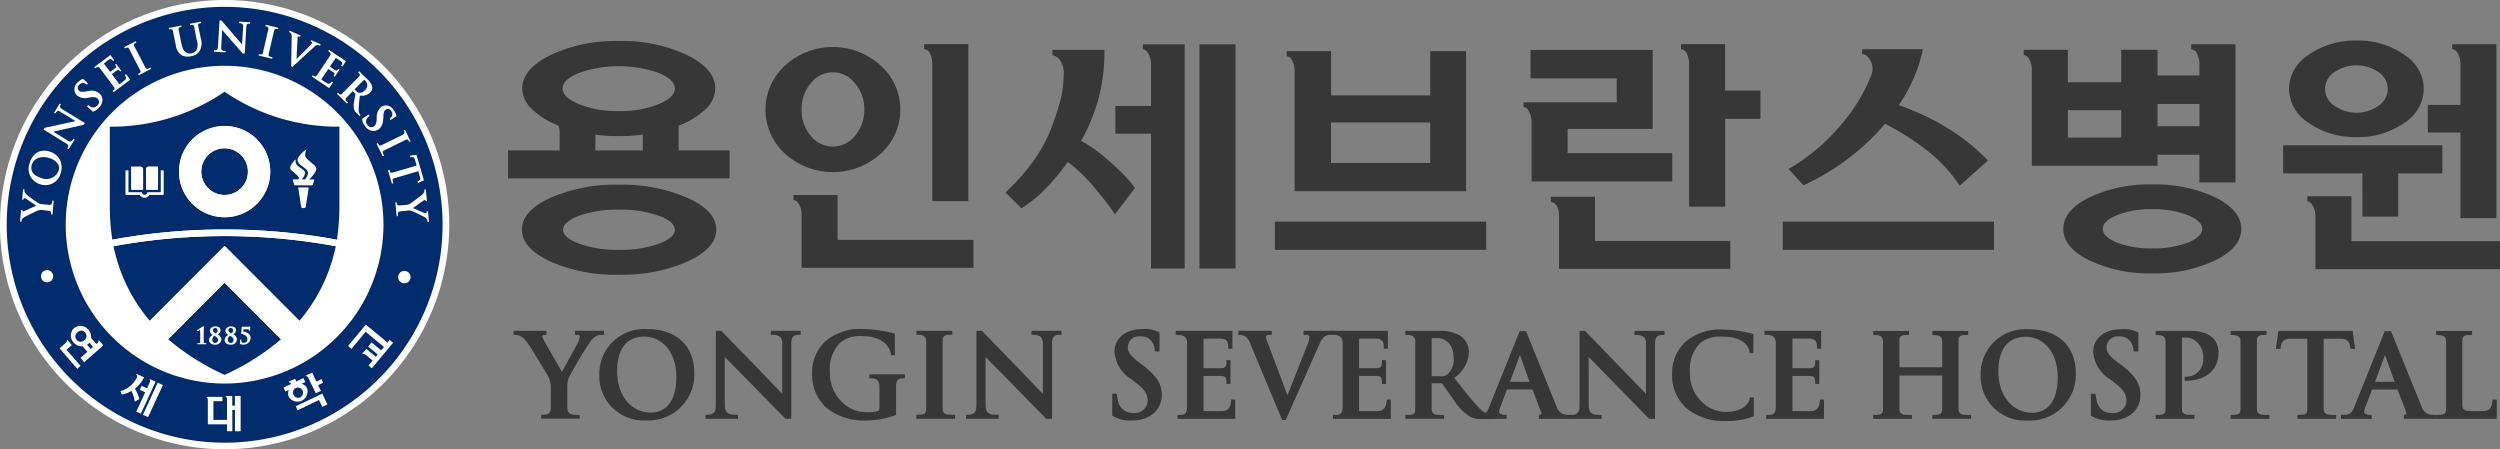 <svg xmlns="http://www.w3.org/2000/svg" xmlns:xlink="http://www.w3.org/1999/xlink" width="175.52" height="31.546" viewBox="0 0 175.52 31.546">
  <rect x="0" y="0" width="175.52" height="31.546" fill="#808080" stroke="none"/>
  <defs>
    <clipPath id="clip-path">
      <rect id="사각형_103" data-name="사각형 103" width="175.52" height="31.546" fill="none"/>
    </clipPath>
  </defs>
  <g id="hos5" transform="translate(0 0)">
    <g id="그룹_62" data-name="그룹 62" transform="translate(0 0)" clip-path="url(#clip-path)">
      <path id="패스_403" data-name="패스 403" d="M0,15.77A15.771,15.771,0,1,0,15.762,0,15.787,15.787,0,0,0,0,15.77" transform="translate(0 0)" fill="#fff"/>
      <path id="패스_404" data-name="패스 404" d="M.656,15.949a15.3,15.3,0,1,1,15.3,15.312A15.322,15.322,0,0,1,.656,15.949" transform="translate(-0.184 -0.18)" fill="#002b6d"/>
      <path id="패스_405" data-name="패스 405" d="M17.57,28.731A11.155,11.155,0,1,1,28.726,17.572,11.154,11.154,0,0,1,17.57,28.731" transform="translate(-1.803 -1.803)" fill="#fff"/>
      <path id="패스_406" data-name="패스 406" d="M4,26.8a.428.428,0,1,0,.428-.43A.421.421,0,0,0,4,26.8" transform="translate(-1.122 -7.404)" fill="#fff"/>
      <path id="패스_407" data-name="패스 407" d="M39.737,26.878a.435.435,0,1,1-.87,0,.435.435,0,1,1,.87,0" transform="translate(-10.912 -7.423)" fill="#fff"/>
      <path id="패스_408" data-name="패스 408" d="M4.271,14.77a1.07,1.07,0,0,0-.829.041,1.232,1.232,0,0,0-.571.753,1.133,1.133,0,0,0,.726,1.5,1.112,1.112,0,0,0,1.45-.778,1.222,1.222,0,0,0-.055-.935,1.2,1.2,0,0,0-.72-.579m.63,1.34a.922.922,0,0,1-1.254.5c-.725-.229-.7-.672-.631-.913a.764.764,0,0,1,.377-.446,1.1,1.1,0,0,1,.842-.023.988.988,0,0,1,.632.441.564.564,0,0,1,.034.439" transform="translate(-0.785 -4.129)" fill="#fff"/>
      <path id="패스_409" data-name="패스 409" d="M8.551,10l-.4-.379.081-.084s.132.094.178.119a.369.369,0,0,0,.464-.093.319.319,0,0,0,.03-.462c-.1-.1-.224-.152-.5-.11l-.167.026a.885.885,0,0,1-.806-.167.612.612,0,0,1,.063-.9c.234-.245.373-.263.373-.263l.347.328-.088.093a.328.328,0,0,0-.229-.119.341.341,0,0,0-.293.119.272.272,0,0,0-.023.411c.081.081.177.11.483.062l.1-.013a.919.919,0,0,1,.88.168.612.612,0,0,1,.178.562.83.83,0,0,1-.238.425A.791.791,0,0,1,8.551,10" transform="translate(-2.039 -2.158)" fill="#fff"/>
      <path id="패스_410" data-name="패스 410" d="M35.344,11.239l.455-.315.065.1s-.121.112-.152.151a.378.378,0,0,0-.009.47.321.321,0,0,0,.45.125c.118-.074.195-.183.213-.47l.006-.164a.913.913,0,0,1,.337-.759.609.609,0,0,1,.857.257.85.85,0,0,1,.19.415l-.4.263-.068-.1a.372.372,0,0,0,.164-.2.333.333,0,0,0-.055-.316.275.275,0,0,0-.4-.109c-.092.068-.14.154-.16.462l0,.1c-.029.454-.121.666-.348.827a.631.631,0,0,1-.591.058.862.862,0,0,1-.365-.318.826.826,0,0,1-.18-.483" transform="translate(-9.922 -2.888)" fill="#fff"/>
      <path id="패스_411" data-name="패스 411" d="M10.772,6.464c.119-.091.156-.051.244.068l.081-.058-.356-.48-.083.061c.089.122.114.167,0,.247l-.345.255-.442-.589s.263-.2.336-.257c.155-.112.229-.035.312.087l.081-.062-.27-.363-1.139.855.062.084c.077-.058.217-.183.339-.019s.956,1.28.956,1.28c.145.189.075.222-.06.322l.067.086,1.167-.871-.293-.4-.086.064c.129.174.1.29-.013.377l-.367.273-.527-.707,0-.006Z" transform="translate(-2.581 -1.509)" fill="#fff"/>
      <path id="패스_412" data-name="패스 412" d="M31.953,6.445c.12.081.1.124.007.25l.088.058.332-.5L32.3,6.2c-.084.125-.116.16-.235.083l-.357-.238.415-.616s.276.186.345.234c.163.112.111.2.029.324l.083.058.254-.379-1.187-.794-.061.083c.078.055.248.151.134.322l-.89,1.331c-.129.2-.186.135-.324.042l-.061.093,1.212.813.275-.409-.085-.064c-.126.183-.241.2-.36.116L31.1,6.943l.5-.733v0Z" transform="translate(-8.547 -1.367)" fill="#fff"/>
      <path id="패스_413" data-name="패스 413" d="M12.823,4.356c-.061-.126,0-.158.156-.242l-.048-.089-.806.411.05.094s.2-.145.288.016l.786,1.531c.063.132,0,.164-.155.245l.048.093.864-.447-.048-.09c-.129.07-.27.161-.342.006s-.793-1.527-.793-1.527" transform="translate(-3.404 -1.13)" fill="#fff"/>
      <path id="패스_414" data-name="패스 414" d="M18.721,3.28,18.539,2.4c-.024-.142.039-.154.214-.189l-.024-.1-.77.15.02.1s.24-.083.276.1c.007.035.181.935.181.935a.951.951,0,0,1-.016.714.558.558,0,0,1-.347.225.5.5,0,0,1-.362-.045c-.127-.065-.259-.193-.347-.633l-.2-.981c-.025-.142.04-.158.211-.193l-.022-.1-.883.177.016.1s.242-.083.278.093c.005.045.2,1,.2,1a1,1,0,0,0,.413.717.974.974,0,0,0,.68.065.9.9,0,0,0,.563-.325,1.114,1.114,0,0,0,.1-.926" transform="translate(-4.625 -0.592)" fill="#fff"/>
      <path id="패스_415" data-name="패스 415" d="M26.336,2.827c.03-.142.1-.129.273-.094l.023-.1-.883-.209-.029.1s.25.02.211.2c-.017.087-.389,1.676-.389,1.676-.03.138-.1.125-.275.083l-.019.1.95.222.025-.1c-.147-.032-.314-.048-.276-.215s.389-1.676.389-1.676" transform="translate(-7.088 -0.682)" fill="#fff"/>
      <path id="패스_416" data-name="패스 416" d="M38.809,13.37c.134-.061.167-.006.241.151l.094-.041-.394-.813-.091.042s.141.212-.028.292c-.083.038-1.545.756-1.545.756-.129.064-.16,0-.24-.158l-.094.048.431.872.1-.039c-.068-.136-.158-.274-.008-.355s1.538-.756,1.538-.756" transform="translate(-10.318 -3.557)" fill="#fff"/>
      <path id="패스_417" data-name="패스 417" d="M39.87,15.107l-.45.061.03.113c.151-.023.255-.029.31.16.014.032.034.1.126.421-.251.07-1.7.5-1.7.5-.141.042-.165-.029-.213-.193l-.1.029.276.939.1-.028c-.041-.149-.113-.3.05-.348s1.479-.44,1.7-.5c.095.312.115.385.127.418.055.186-.043.245-.181.308l.036.106.416-.19Z" transform="translate(-10.633 -4.242)" fill="#fff"/>
      <path id="패스_418" data-name="패스 418" d="M35.365,8.028a.94.94,0,0,0-.3-.475l-.611-.6-.07.081s.2.141.074.279c-.065.065-1.214,1.22-1.214,1.22-.1.1-.154.054-.281-.071l-.07.076.7.685.071-.073c-.1-.1-.238-.2-.119-.328L34,8.353l.19.183-.086.5a1.374,1.374,0,0,0-.012.591.591.591,0,0,0,.183.268l.209.2.064-.063L34.5,9.968a.572.572,0,0,1-.084-.351c0-.219.033-.479.066-.82l.018-.142a.823.823,0,0,0,.719-.2.492.492,0,0,0,.144-.428m-.52.264a.463.463,0,0,1-.4.177c-.055-.006-.088-.017-.166-.1l-.15-.142.677-.682.1.094a.44.44,0,0,1-.058.653" transform="translate(-9.235 -1.951)" fill="#fff"/>
      <path id="패스_419" data-name="패스 419" d="M3.532,19.518a.633.633,0,0,1-.272-.061,9.729,9.729,0,0,1-.858-.624.552.552,0,0,1-.117-.158.284.284,0,0,1-.022-.115c0-.029.009-.083.009-.083l-.1-.007-.07.73.1.006s.007-.058.007-.074.022-.038.051-.038a.33.33,0,0,1,.135.055c.041.025.706.472.706.472s-.783.361-.857.389a.264.264,0,0,1-.091.022s-.019-.012-.022-.022v-.018c0-.014,0-.065,0-.065l-.1-.005-.073.816.1.009a.366.366,0,0,1,.051-.177.614.614,0,0,1,.222-.174c.152-.086.817-.411.858-.421a.578.578,0,0,1,.293-.045s.3.029.485.052.181.119.168.257l.1.006.086-.965-.093-.013c-.016.164-.016.319-.229.3l-.47-.045" transform="translate(-0.552 -5.185)" fill="#fff"/>
      <path id="패스_420" data-name="패스 420" d="M39.418,19.978a.63.63,0,0,1,.28.009,9.7,9.7,0,0,1,.955.453.379.379,0,0,1,.145.135.224.224,0,0,1,.045.113c0,.025.007.076.007.076l.1-.009-.068-.73-.109.014a.565.565,0,0,1,.012.077.043.043,0,0,1-.043.039.391.391,0,0,1-.14-.023c-.045-.014-.778-.334-.778-.334s.695-.5.762-.537a.26.26,0,0,1,.085-.042s.02.006.024.02l.009.009a.413.413,0,0,1,.005.068l.1-.012-.081-.82-.1.012a.532.532,0,0,1-.019.19.694.694,0,0,1-.18.206c-.143.115-.729.56-.772.578a.57.57,0,0,1-.28.1s-.293.029-.481.041-.2-.073-.212-.222l-.095.017.095.968.094-.012c-.018-.168-.051-.312.168-.335s.473-.045.473-.045" transform="translate(-10.834 -5.189)" fill="#fff"/>
      <path id="패스_421" data-name="패스 421" d="M7.151,11.474,7.07,11.6l-2.132.48,1.042.649c.222.128.3-.042.373-.163l.09.058-.434.694-.087-.052c.067-.116.147-.218-.06-.344l-1.605-.99.075-.119c.36-.081,2.105-.463,2.164-.476l-1.085-.665c-.188-.122-.276.038-.333.135l-.091-.054.4-.647.087.055c-.065.1-.136.2.054.322s1.621.993,1.621.993" transform="translate(-1.195 -2.837)" fill="#fff"/>
      <path id="패스_422" data-name="패스 422" d="M23.045,4.321,22.9,4.315,21.462,2.662l-.07,1.223c-.019.257.166.247.315.251l-.006.1-.821-.045.006-.106c.129.013.26.029.277-.216s.114-1.881.114-1.881L21.413,2c.242.286,1.4,1.637,1.441,1.685,0,0,.067-1.041.078-1.267s-.163-.229-.278-.235l.006-.106.758.047-.012.1c-.119-.006-.232-.025-.247.2s-.114,1.9-.114,1.9" transform="translate(-5.862 -0.559)" fill="#fff"/>
      <path id="패스_423" data-name="패스 423" d="M30.4,4.056l.026-.106-.658-.29-.046.1.079.028a.059.059,0,0,1,.039.061.548.548,0,0,1-.081.126l-.618.617s-.353.35-.4.4c.005-.058.042-.856.06-1.2l.019-.306a.128.128,0,0,1,.019-.077.069.069,0,0,1,.072-.006l.075.032.042-.1L28.255,3l-.038.094a.377.377,0,0,1,.142.1.442.442,0,0,1,.04.238L28.364,5.5l.088.042L29.626,4.46l.42-.382a.289.289,0,0,1,.278-.055Z" transform="translate(-7.922 -0.844)" fill="#fff"/>
      <path id="패스_424" data-name="패스 424" d="M22.15,38.65v.682h-.183V38.65H21.51V38.7c.041,0,.086.078.086.164v1.463h-.952V39.02h.632v-.308H20.16v.055c.048,0,.091.077.091.16v1.714H21.6v.482c.026.007.344.007.371.007V39.638h.183V41.13h.4V38.65Z" transform="translate(-5.66 -10.851)" fill="#fff"/>
      <path id="패스_425" data-name="패스 425" d="M36.752,32.956c-.317-.267-1.509-1.26-1.529-1.267,0,0-1.228,1.475-1.245,1.5.022.017.216.183.239.2.014-.019.99-1.2.99-1.2s1,.831,1.292,1.071c-.112.127-.2.234-.2.234s-.649-.537-.671-.556c-.019.022-.228.273-.244.286.02.022.675.563.675.563l-.132.156s-.657-.537-.67-.559c-.017.025-.272.326-.287.341a.288.288,0,0,1,.04.035c.033-.038.122-.019.19.038l.5.411s-.273.328-.286.346c.013.015.217.185.236.195.018-.018,1.468-1.765,1.486-1.787-.018-.014-.217-.183-.24-.2,0,.009-.068.09-.152.193" transform="translate(-9.539 -8.897)" fill="#fff"/>
      <path id="패스_426" data-name="패스 426" d="M14.989,37.35c-.014.029-1.026,2.233-1.039,2.258.025.008.345.154.363.163.011-.025,1.026-2.228,1.039-2.253h-.006s-.332-.16-.357-.167" transform="translate(-3.916 -10.486)" fill="#fff"/>
      <path id="패스_427" data-name="패스 427" d="M14.254,37a.123.123,0,0,1-.018.047c.04.024.047.111.014.184l-.191.421s-.355-.164-.38-.177c-.006.027-.114.26-.127.283.017.01.378.174.378.174s-.614,1.331-.624,1.361c.024,0,.3.134.314.145.019-.024,1.027-2.23,1.039-2.255,0,0-.378-.174-.406-.184" transform="translate(-3.736 -10.388)" fill="#fff"/>
      <path id="패스_428" data-name="패스 428" d="M12.791,37.551l-.011-.022.007-.01a1.981,1.981,0,0,0,.626-.782c-.022-.009-.5-.232-.524-.241,0,.016-.016.038-.017.048s.1.081.015.267a1.9,1.9,0,0,1-1.124.9c.011.02.086.216.091.237a1.939,1.939,0,0,0,.667-.25l.009-.007.007.01a2.566,2.566,0,0,1,.222.746c.034-.015.316-.17.327-.181a2.952,2.952,0,0,0-.294-.713" transform="translate(-3.302 -10.247)" fill="#fff"/>
      <path id="패스_429" data-name="패스 429" d="M29,39.593l1.5-.724s.224.463.237.483c.02-.01.334-.161.355-.17-.012-.02-.353-.737-.361-.762-.033.012-1.836.885-1.862.889l.135.285" transform="translate(-8.105 -10.786)" fill="#fff"/>
      <path id="패스_430" data-name="패스 430" d="M30.294,36.369c-.024.014-.418.2-.446.213a.189.189,0,0,1,.028.049c.045-.022.117.032.15.112,0,0,.514,1.062.525,1.08l.36-.17c-.014-.019-.2-.4-.2-.4l.352-.172c-.006-.022-.1-.234-.118-.254-.025.014-.348.174-.348.174s-.294-.608-.3-.628" transform="translate(-8.38 -10.211)" fill="#fff"/>
      <path id="패스_431" data-name="패스 431" d="M28.051,38.229a.713.713,0,0,0,1.275-.615.579.579,0,0,0-.388-.307l.266-.127c-.012-.025-.122-.257-.129-.283-.024.016-.5.244-.5.244s-.08-.17-.091-.191c0,0-.418.2-.442.21.006.017.016.035.024.052.038-.019.1.022.137.087l.009.015-.537.258c.014.022.122.257.134.275,0,0,.1-.047.241-.115a.607.607,0,0,0,0,.5m.8.023a.355.355,0,0,1-.471-.181.348.348,0,0,1,.157-.473.363.363,0,0,1,.473.17.368.368,0,0,1-.159.483" transform="translate(-7.77 -10.359)" fill="#fff"/>
      <path id="패스_432" data-name="패스 432" d="M6.676,33.542h0s-.3-.345-.32-.364a.086.086,0,0,0-.04.036c.025.035,0,.118-.068.17,0,0-.419.37-.44.386.017.023,1.231,1.418,1.249,1.437.018-.019.213-.186.233-.206L6.3,33.871s.355-.31.373-.329" transform="translate(-1.631 -9.315)" fill="#fff"/>
      <path id="패스_433" data-name="패스 433" d="M7.743,33.248c.112.132.331.382.331.382s-.463.409-.482.429c.016.019.247.282.257.3.026-.017,1.331-1.164,1.351-1.181-.017-.019-.3-.344-.318-.367a.377.377,0,0,0-.039.039c.026.033,0,.117-.068.173l-.065.061s-.308-.341-.37-.42a.766.766,0,0,0-.191-.583.722.722,0,0,0-1.011-.113.715.715,0,0,0-.025,1.013.77.77,0,0,0,.63.267m.729.038-.167.145s-.13-.16-.247-.289a.461.461,0,0,1,.061-.052.988.988,0,0,0,.094-.1c.112.122.26.293.26.293M7.386,32.252a.37.37,0,1,1,.488.555.371.371,0,1,1-.488-.555" transform="translate(-1.941 -8.931)" fill="#fff"/>
      <path id="패스_434" data-name="패스 434" d="M21.282,14.476a1.638,1.638,0,1,0,1.639,1.641,1.643,1.643,0,0,0-1.639-1.641" transform="translate(-5.515 -4.064)" fill="#002b6d"/>
      <path id="패스_435" data-name="패스 435" d="M16.415,31.565a16.647,16.647,0,0,0,3.961,2.5,16.571,16.571,0,0,0,3.962-2.5l-3.962-3.971Z" transform="translate(-4.609 -7.747)" fill="#002b6d"/>
      <path id="패스_436" data-name="패스 436" d="M26.837,16.885V11.408a14.1,14.1,0,0,1-8.06-2.453,14.083,14.083,0,0,1-8.056,2.453v5.476a15.219,15.219,0,0,0,.176,2.46,43.738,43.738,0,0,1,15.767,0,15.4,15.4,0,0,0,.172-2.46m-8.06.881a3.2,3.2,0,1,1,3.207-3.2,3.2,3.2,0,0,1-3.207,3.2" transform="translate(-3.01 -2.514)" fill="#002b6d"/>
      <path id="패스_437" data-name="패스 437" d="M11.08,23.758c.032.173.075.341.118.508a11.613,11.613,0,0,0,2.431,4.727l5.249-5.263,5.256,5.263a11.7,11.7,0,0,0,2.434-4.727c.046-.167.083-.334.118-.508a43.151,43.151,0,0,0-15.606,0" transform="translate(-3.111 -6.471)" fill="#002b6d"/>
      <path id="패스_438" data-name="패스 438" d="M14.294,17.9h.757a.048.048,0,0,0,.046-.045V16.3a.049.049,0,0,0-.046-.049h-.612a.189.189,0,0,0-.19.187v1.409a.043.043,0,0,0,.045.045" transform="translate(-4 -4.564)" fill="#fff"/>
      <path id="패스_439" data-name="패스 439" d="M12.849,17.9H13.6a.042.042,0,0,0,.043-.045V16.443a.186.186,0,0,0-.188-.187h-.606a.049.049,0,0,0-.052.049v1.547a.048.048,0,0,0,.052.045" transform="translate(-3.593 -4.564)" fill="#fff"/>
      <path id="패스_440" data-name="패스 440" d="M14.883,16.628h-.158v1.536h-.952v.022a.188.188,0,0,1-.182.165.181.181,0,0,1-.183-.165v-.022h-.952V16.628h-.161a.052.052,0,0,0-.047.047v1.633a.055.055,0,0,0,.047.045h.949a.408.408,0,0,0,.347.2.394.394,0,0,0,.337-.2h.955a.049.049,0,0,0,.047-.045V16.675a.047.047,0,0,0-.047-.047" transform="translate(-3.438 -4.669)" fill="#fff"/>
      <path id="패스_441" data-name="패스 441" d="M29.792,18.3h-.626c-.03,0-.058.019-.05.055l.2,1.3a.11.11,0,0,0,.106.091h.108a.112.112,0,0,0,.109-.091l.206-1.3a.05.05,0,0,0-.055-.055" transform="translate(-8.174 -5.139)" fill="#fff"/>
      <path id="패스_442" data-name="패스 442" d="M29.661,16.688c.158-.135.532-.554.5-.775-.042-.254-.742-.611-.78-.882a.773.773,0,0,1,.09-.424c.012-.026-.017-.032-.045-.006-.011.009-.575.43-.583.72a.5.5,0,0,0,.219.363,4.524,4.524,0,0,1,.38.29.511.511,0,0,1,.124.189c.058.158-.1.409-.2.525h-.225a1.056,1.056,0,0,0,.225-.4c.094-.351-.778-.437-.647-.965,0-.019-.021-.026-.04-.012,0,0-.35.334-.35.568,0,.2.4.373.588.644a.181.181,0,0,1,0,.168h-.362s-.081-.013-.044.07l.1.3a.075.075,0,0,0,.076.044h1.147a.087.087,0,0,0,.079-.044l.1-.307c.023-.07-.056-.066-.056-.066Z" transform="translate(-7.953 -4.095)" fill="#fff"/>
      <path id="패스_443" data-name="패스 443" d="M19.6,31.876c-.06.046-.362.237-.367.245a.044.044,0,0,0-.027.036c0,.029.018.04.032.04l.029-.005.049-.02.111-.051.02.033v.462l0,.351c-.006.045-.01.058-.047.064l-.12.009a.038.038,0,0,0-.037.04c0,.015.011.035.051.035l.19,0h.146l.2,0c.04,0,.046-.02.046-.035a.037.037,0,0,0-.035-.04l-.1-.009c-.029-.006-.04-.019-.04-.064l-.009-.351v-.292l.009-.393V31.91c0-.052-.033-.058-.033-.058Z" transform="translate(-5.391 -8.943)" fill="#fff"/>
      <path id="패스_444" data-name="패스 444" d="M20.627,32.8a.321.321,0,0,1,.16-.281c.13.075.245.142.245.289a.2.2,0,0,1-.2.212.207.207,0,0,1-.2-.221m-.168-.64a.34.34,0,0,0,.211.3.4.4,0,0,0-.273.353c0,.2.168.329.42.329a.4.4,0,0,0,.446-.369.43.43,0,0,0-.269-.355.327.327,0,0,0,.213-.29c0-.163-.138-.269-.347-.269-.3,0-.4.186-.4.3m.211-.029a.155.155,0,0,1,.168-.16.152.152,0,0,1,.154.168.22.22,0,0,1-.132.215c-.137-.085-.19-.139-.19-.222" transform="translate(-5.726 -8.942)" fill="#fff"/>
      <path id="패스_445" data-name="패스 445" d="M22.145,32.8a.321.321,0,0,1,.164-.281c.131.075.242.142.242.289a.2.2,0,0,1-.2.212.21.21,0,0,1-.2-.221m-.163-.64a.341.341,0,0,0,.206.3.4.4,0,0,0-.267.353c0,.2.165.329.421.329a.4.4,0,0,0,.441-.369.428.428,0,0,0-.263-.355.324.324,0,0,0,.2-.29c0-.163-.134-.269-.342-.269-.294,0-.4.186-.4.3m.209-.029a.155.155,0,0,1,.172-.16.153.153,0,0,1,.152.168.226.226,0,0,1-.132.215c-.14-.085-.192-.139-.192-.222" transform="translate(-6.155 -8.942)" fill="#fff"/>
      <path id="패스_446" data-name="패스 446" d="M24.087,31.876l-.1.01H23.6c-.041,0-.052.025-.052.042l-.039.414a.052.052,0,0,0,.05.058c.109.012.384.1.384.354a.236.236,0,0,1-.239.264c-.133,0-.195-.065-.195-.187,0-.048-.021-.048-.021-.048a.053.053,0,0,0-.055.041l-.007.187v.019a.083.083,0,0,0,.042.085h.005a.4.4,0,0,0,.158.025.483.483,0,0,0,.542-.467c0-.27-.267-.409-.519-.457a1.279,1.279,0,0,1,.014-.151h.267c.117,0,.117.032.117.061a.035.035,0,0,0,.029.038c.025,0,.04-.005.043-.032l.024-.2c0-.019,0-.058-.037-.058Z" transform="translate(-6.576 -8.948)" fill="#fff"/>
      <path id="패스_447" data-name="패스 447" d="M14.624,29.259a12.066,12.066,0,0,0,1.288,1.3l3.961-3.972,3.962,3.972a13.638,13.638,0,0,0,1.293-1.3L19.873,24Z" transform="translate(-4.106 -6.737)" fill="#fff"/>
      <path id="패스_448" data-name="패스 448" d="M18.846,22.4a43.329,43.329,0,0,0-7.879.717c.021.147.05.3.081.457a43.147,43.147,0,0,1,15.6,0c.029-.152.061-.309.081-.457a43.5,43.5,0,0,0-7.888-.717" transform="translate(-3.079 -6.29)" fill="#fff"/>
      <path id="패스_449" data-name="패스 449" d="M23.878,15.505a3.206,3.206,0,1,0-3.207,3.2,3.209,3.209,0,0,0,3.207-3.2m-3.207,1.636a1.638,1.638,0,1,1,1.639-1.636,1.638,1.638,0,0,1-1.639,1.636" transform="translate(-4.904 -3.453)" fill="#fff"/>
      <path id="패스_450" data-name="패스 450" d="M111.888,33.7h-.343a1.076,1.076,0,0,0-.188-.688.941.941,0,0,0-.816-.369.771.771,0,0,0-.877.762c0,.306.127.558.819,1.087l.225.16c.987.778,1.338,1.322,1.338,2.1a1.683,1.683,0,0,1-.786,1.448,2.392,2.392,0,0,1-1.31.344,2.275,2.275,0,0,1-1.383-.348v-1.53h.32a5.651,5.651,0,0,0,.105.591,1.055,1.055,0,0,0,1.073.76.906.906,0,0,0,.993-.839c0-.38-.126-.744-.759-1.226l-.36-.286a2.462,2.462,0,0,1-1.215-1.95c0-.935.784-1.585,1.925-1.585a2.137,2.137,0,0,1,1.239.234Z" transform="translate(-30.48 -9.023)" fill="#373737"/>
      <path id="패스_451" data-name="패스 451" d="M117.888,32.84c.551,0,.569.3.569.716h.288V32.293h-3.98v.286h.181c.27,0,.618.081.618.547v4.438c0,.592-.168.632-.547.632h-.127v.277h4.058V37.116h-.295c0,.6-.238.814-.655.814h-1.281V35.46h1.194c.408,0,.418.139.418.56h.283V34.351h-.283c0,.424-.01.566-.418.566h-1.194V32.84Z" transform="translate(-32.221 -9.067)" fill="#373737"/>
      <path id="패스_452" data-name="패스 452" d="M133.07,32.84c.551,0,.569.3.569.716h.284V32.293h-3.978v.286h.179c.267,0,.623.081.623.547v4.438c0,.592-.17.632-.547.632h-.134v.277h4.063V37.116h-.294c0,.6-.237.814-.656.814H131.9V35.46h1.182c.416,0,.421.139.421.56h.288V34.351h-.288c0,.424-.005.566-.421.566H131.9V32.84Z" transform="translate(-36.482 -9.067)" fill="#373737"/>
      <path id="패스_453" data-name="패스 453" d="M175.36,32.84c.552,0,.57.3.57.716h.283V32.293h-3.976v.286h.183c.268,0,.613.081.613.547v4.438c0,.592-.17.632-.538.632h-.137v.277h4.057V37.116h-.291c0,.6-.241.814-.655.814H174.2V35.46h1.181c.409,0,.419.139.419.56h.286V34.351H175.8c0,.424-.009.566-.419.566H174.2V32.84Z" transform="translate(-48.356 -9.067)" fill="#373737"/>
      <path id="패스_454" data-name="패스 454" d="M155.448,38.2v.277h-2.289V38.2c.363,0,.739.027.739-.658V32.293h.378c.718.74,4.169,4.3,4.286,4.428V33.184c0-.628-.5-.6-.809-.6v-.286h2.109v.286c-.336,0-.667-.023-.667.6v5.289h-.411l-4.249-4.346.005,3.411c0,.588.342.658.68.658Z" transform="translate(-42.999 -9.067)" fill="#373737"/>
      <path id="패스_455" data-name="패스 455" d="M143.174,38.181a1.547,1.547,0,0,1-.859-.525c-.413-.427-.877-1.018-1.464-1.759,0,0-.186-.239-.246-.3a2.3,2.3,0,0,0,1.036-1.8,1.409,1.409,0,0,0-.563-1.135,2.738,2.738,0,0,0-1.514-.367h-2.38v.286h.134c.2,0,.56.055.56.424v4.788c0,.354-.164.4-.548.4h-.146v.277H139.9V38.2h-.266c-.322,0-.608-.05-.608-.413V35.975h.721l.811,1.141a3.857,3.857,0,0,0,1.128,1.187,1.594,1.594,0,0,0,.889.17h.815V38.2a1.286,1.286,0,0,1-.218-.014m-3.044-2.827a.774.774,0,0,1-.537.122h-.565V32.8h.391c.421,0,1.153.283,1.153,1.387a1.35,1.35,0,0,1-.442,1.163" transform="translate(-38.514 -9.067)" fill="#373737"/>
      <path id="패스_456" data-name="패스 456" d="M127.522,32.579v-.286h-2.062v.286h.239a.155.155,0,0,1,.158.11,1.152,1.152,0,0,1-.065.424s-1.394,3.531-1.461,3.718c-.057-.161-1.472-3.919-1.472-3.919-.012-.045-.068-.152-.037-.227a.186.186,0,0,1,.165-.106h.238v-.286h-2.339v.286a1.051,1.051,0,0,1,.486.1,1.167,1.167,0,0,1,.368.569l2.214,5.3h.255l2.448-5.5s.215-.479.644-.47Z" transform="translate(-33.939 -9.067)" fill="#373737"/>
      <path id="패스_457" data-name="패스 457" d="M144.07,38.206v.277h2.161v-.277c-.529,0-.607-.123-.471-.481l.489-1.305h1.792l.509,1.347c.1.241.225.439-.059.439v.277h2.273v-.277c-.369,0-.752.017-.99-.481,0,0-1.909-4.71-2.186-5.4h-.448l-2.194,5.458a.634.634,0,0,1-.657.419Zm3.766-2.324h-1.378l.7-1.882Z" transform="translate(-40.448 -9.077)" fill="#373737"/>
      <path id="패스_458" data-name="패스 458" d="M166.818,32.168a3.774,3.774,0,0,0-2.625.83,2.96,2.96,0,0,0-.971,2.276,3.088,3.088,0,0,0,1.039,2.445,4.139,4.139,0,0,0,2.756.871,5.132,5.132,0,0,0,1.938-.337V36.926h-.26s-.09,1.021-1.682,1.021a2.366,2.366,0,0,1-1.685-.682,2.707,2.707,0,0,1-.856-2.071,2.608,2.608,0,0,1,.731-2.084,2.216,2.216,0,0,1,1.5-.446c2.009,0,1.959,1.154,1.959,1.154h.263V32.487a8.081,8.081,0,0,0-2.109-.319" transform="translate(-45.825 -9.031)" fill="#373737"/>
      <path id="패스_459" data-name="패스 459" d="M52.305,32.578h.132v-.289h-2.3v.289a1.182,1.182,0,0,1,.514.093,1.9,1.9,0,0,1,.524.563c.286.418,1.351,2.164,1.4,2.286a1.617,1.617,0,0,1,.173.8v1.341c0,.519-.278.524-.676.524v.276h2.709V38.19h-.2c-.37,0-.675-.035-.675-.541V36.325a1.807,1.807,0,0,1,.116-.765,26.181,26.181,0,0,1,1.515-2.527,1.09,1.09,0,0,1,.4-.362.655.655,0,0,1,.326-.093h.22v-.289H54.45v.289h.213a.114.114,0,0,1,.118.129,1.164,1.164,0,0,1-.115.393c-.055.122-1.138,2.073-1.138,2.073s-1.2-2.073-1.292-2.27c-.019-.047-.094-.164-.082-.232a.09.09,0,0,1,.051-.083.408.408,0,0,1,.1-.01" transform="translate(-14.077 -9.065)" fill="#373737"/>
      <path id="패스_460" data-name="패스 460" d="M61.865,32.125A3.147,3.147,0,0,0,58.5,35.336a3.111,3.111,0,0,0,3.288,3.2,3.22,3.22,0,0,0,3.38-3.348c0-1.885-1.262-3.064-3.3-3.064m.267,5.861c-1.406,0-2.384-1.19-2.384-2.907,0-2.109,1.187-2.425,1.891-2.425,1.336,0,2.267,1.164,2.267,2.824,0,2.266-1.244,2.508-1.774,2.508" transform="translate(-16.424 -9.019)" fill="#373737"/>
      <path id="패스_461" data-name="패스 461" d="M71.149,38.183v.283H68.865v-.283c.357,0,.725.025.725-.657V32.288h.38c.728.739,4.175,4.3,4.287,4.428V33.172c0-.629-.5-.6-.806-.6v-.28h2.1v.28c-.337,0-.665-.025-.665.6v5.294H74.48l-4.259-4.341v3.4c0,.59.353.657.7.657Z" transform="translate(-19.334 -9.065)" fill="#373737"/>
      <path id="패스_462" data-name="패스 462" d="M96.591,38.183v.283H94.3v-.283c.359,0,.729.025.729-.657V32.288h.38c.726.739,4.173,4.3,4.286,4.428V33.172c0-.629-.492-.6-.8-.6v-.28H101v.28c-.336,0-.662-.025-.662.6v5.294h-.412l-4.254-4.341,0,3.4c0,.59.34.657.687.657Z" transform="translate(-26.476 -9.065)" fill="#373737"/>
      <path id="패스_463" data-name="패스 463" d="M84,37.7c0,.068-.037.176-.233.209a3.6,3.6,0,0,1-.708.048,2.4,2.4,0,0,1-1.685-.716,2.774,2.774,0,0,1-.852-2.107,2.572,2.572,0,0,1,.736-2.071,2.128,2.128,0,0,1,1.492-.447c2.01,0,2.071,1.34,2.071,1.34h.261V32.437a9.4,9.4,0,0,0-2.217-.319,3.781,3.781,0,0,0-2.63.831,2.973,2.973,0,0,0-.964,2.272A3.106,3.106,0,0,0,80.3,37.662a4.135,4.135,0,0,0,2.76.875,5.814,5.814,0,0,0,2.105-.391V36.173c0-.616.291-.6.621-.6V35.3h-2.5v.277c.306,0,.712-.019.712.6Z" transform="translate(-22.255 -9.017)" fill="#373737"/>
      <path id="패스_464" data-name="패스 464" d="M91.886,38.183c-.319,0-.593-.049-.593-.4V32.989c0-.395.19-.424.678-.424v-.277H89.448v.277h.144c.2,0,.547.06.547.424v4.794c0,.388-.2.4-.691.4v.286h2.714v-.283Z" transform="translate(-25.113 -9.065)" fill="#373737"/>
      <path id="패스_465" data-name="패스 465" d="M196.707,32.141a3.149,3.149,0,0,0-3.374,3.208,3.115,3.115,0,0,0,3.3,3.2,3.219,3.219,0,0,0,3.38-3.349c0-1.887-1.265-3.06-3.3-3.06M196.962,38c-1.4,0-2.38-1.19-2.38-2.906,0-2.11,1.189-2.425,1.9-2.425,1.333,0,2.265,1.163,2.265,2.823,0,2.266-1.245,2.508-1.783,2.508" transform="translate(-54.278 -9.024)" fill="#373737"/>
      <path id="패스_466" data-name="패스 466" d="M207.43,33.7h-.347a1.054,1.054,0,0,0-.191-.688.934.934,0,0,0-.814-.369.774.774,0,0,0-.879.762c0,.309.127.565.818,1.087l.227.16c.984.778,1.333,1.322,1.333,2.1a1.673,1.673,0,0,1-.78,1.448,2.417,2.417,0,0,1-1.313.344A2.292,2.292,0,0,1,204.1,38.2v-1.53h.322a5.172,5.172,0,0,0,.109.6,1.043,1.043,0,0,0,1.067.753.907.907,0,0,0,1-.839c0-.38-.133-.744-.758-1.226l-.368-.286a2.461,2.461,0,0,1-1.208-1.95c0-.931.777-1.582,1.918-1.582a2.2,2.2,0,0,1,1.248.232Z" transform="translate(-57.301 -9.024)" fill="#373737"/>
      <path id="패스_467" data-name="패스 467" d="M220.174,38.2c-.317,0-.593-.05-.593-.406V33c0-.4.187-.419.681-.419V32.3h-2.523v.29h.142c.207,0,.551.048.551.412v4.792c0,.392-.2.406-.693.406v.277h2.717V38.2Z" transform="translate(-61.13 -9.068)" fill="#373737"/>
      <path id="패스_468" data-name="패스 468" d="M240.239,37.931c-.316,0-.6-.047-.6-.4V33c0-.4.19-.419.684-.419V32.3H237.8v.29h.145c.2,0,.554.048.554.412v4.792c0,.392-.214.406-.7.406v.277h4.254V37.117h-.3c0,.6-.239.814-.66.814Z" transform="translate(-66.763 -9.068)" fill="#373737"/>
      <path id="패스_469" data-name="패스 469" d="M189.436,38.2c-.314,0-.6-.05-.6-.406V33c0-.4.195-.419.681-.419V32.3H187v.29h.146c.2,0,.547.048.547.412v1.852h-3.005V33c0-.4.188-.419.676-.419V32.3h-2.514v.29h.142c.2,0,.545.048.545.412v4.792c0,.392-.2.406-.687.406v.277h2.718V38.2h-.281c-.321,0-.6-.05-.6-.406V35.432h3.005v2.358c0,.392-.2.406-.693.406v.277h2.722V38.2Z" transform="translate(-51.335 -9.068)" fill="#373737"/>
      <path id="패스_470" data-name="패스 470" d="M223.665,38.2v.277h2.717V38.2h-.224c-.336,0-.65-.034-.65-.406V32.85h1.209c.554,0,.619.3.676.711h.327l-.183-1.264h-5.207l-.181,1.264h.33c.053-.409.121-.711.67-.711h1.21v4.943c0,.354-.152.4-.535.4Z" transform="translate(-62.368 -9.068)" fill="#373737"/>
      <path id="패스_471" data-name="패스 471" d="M210.421,32.3v.29h.143c.2,0,.55.048.55.412v4.792c0,.392-.2.406-.693.406v.277h2.724V38.2h-.291c-.314,0-.588-.05-.588-.406V32.77h.274a1.115,1.115,0,0,1,.766.3,1.5,1.5,0,0,1,.457,1.167,1.208,1.208,0,0,1-1.239,1.282h-.063V35.8h.063c1.423,0,2.308-.749,2.308-1.975,0-.973-.714-1.527-1.971-1.527Z" transform="translate(-59.076 -9.068)" fill="#373737"/>
      <path id="패스_472" data-name="패스 472" d="M228.509,38.206v.277h2.161v-.277c-.53,0-.607-.123-.473-.481l.492-1.3h1.791l.514,1.341c.093.249.218.439-.07.439v.277H235.2v-.277c-.368,0-.751.017-.989-.481,0,0-1.915-4.707-2.186-5.4h-.442l-2.192,5.458a.642.642,0,0,1-.665.419Zm3.765-2.324H230.9L231.6,34Z" transform="translate(-64.154 -9.077)" fill="#373737"/>
      <path id="패스_473" data-name="패스 473" d="M51.279,8.788a2.021,2.021,0,0,1-.691-1.45c0-.913.666-1.695,1.984-2.345a10.657,10.657,0,0,1,4.788-.988,10.655,10.655,0,0,1,4.8.988q1.979.975,1.979,2.345a2.043,2.043,0,0,1-.7,1.472,5.7,5.7,0,0,1-1.869,1.136v1.742h3.576v1.963H49.589V11.688h3.623v-1.3a1.35,1.35,0,0,0-.029-.274A.4.4,0,0,0,53.1,9.93a5.481,5.481,0,0,1-1.823-1.141M62.2,15.019c1.339.606,2.011,1.354,2.011,2.236,0,.865-.673,1.61-2.011,2.228a11.43,11.43,0,0,1-4.84.929,11.259,11.259,0,0,1-4.8-.929c-1.332-.618-1.994-1.364-1.994-2.228,0-.882.662-1.631,1.994-2.236a11.359,11.359,0,0,1,4.8-.926,11.532,11.532,0,0,1,4.84.926M54.583,6.241c-.78.315-1.162.691-1.162,1.1s.383.784,1.162,1.1a7.128,7.128,0,0,0,2.777.482,7.164,7.164,0,0,0,2.794-.482c.766-.312,1.146-.679,1.146-1.1s-.38-.782-1.146-1.1a8.5,8.5,0,0,0-5.571,0m5.577,12c.762-.286,1.14-.608,1.14-.986s-.378-.708-1.14-.99a8.057,8.057,0,0,0-2.8-.422,7.937,7.937,0,0,0-2.761.422c-.759.283-1.143.613-1.143.99s.384.7,1.143.986a7.949,7.949,0,0,0,2.761.426,8.068,8.068,0,0,0,2.8-.426m-4.44-6.553h3.332V10.566c-.255.037-.531.065-.818.091s-.581.022-.874.022-.56,0-.836-.022-.54-.042-.8-.073Z" transform="translate(-13.922 -1.125)" fill="#373737"/>
      <path id="패스_474" data-name="패스 474" d="M76.109,12.012a4.168,4.168,0,0,1,0-6.21,4.971,4.971,0,0,1,6.687,0,4.157,4.157,0,0,1,0,6.21,5,5,0,0,1-6.687,0M79.783,14.9v3.152h9.54v1.959H77.258v-3.74a1.453,1.453,0,0,0-.171-.7c-.117-.209-.252-.309-.4-.309V14.9ZM77.894,7.066A2.73,2.73,0,0,0,77.258,8.9a2.779,2.779,0,0,0,.636,1.843,1.981,1.981,0,0,0,3.113,0A2.776,2.776,0,0,0,81.658,8.9a2.727,2.727,0,0,0-.652-1.833,1.946,1.946,0,0,0-3.113,0m11.07,8.264H86.433V5.7a1.623,1.623,0,0,0-.158-.726.471.471,0,0,0-.411-.306v-.36h3.1Z" transform="translate(-20.978 -1.211)" fill="#373737"/>
      <path id="패스_475" data-name="패스 475" d="M104.387,11.682a9.029,9.029,0,0,1,.833.662c.418.357.8.7,1.145,1.052a7.669,7.669,0,0,1,.871,1.018L105.83,16.27a12.32,12.32,0,0,0-.913-1.241c-.388-.488-.739-.9-1.047-1.235a8.739,8.739,0,0,0-.645-.627,6.3,6.3,0,0,0-.706-.579,16.2,16.2,0,0,1-1.458,1.776,9.367,9.367,0,0,1-1.793,1.475l-1.119-1.113a15.226,15.226,0,0,0,1.764-1.943,10.258,10.258,0,0,0,1.387-2.411,18.846,18.846,0,0,0,.641-1.884,7.27,7.27,0,0,0,.285-1.92,1.62,1.62,0,0,0-.257-1.141.911.911,0,0,0-.524-.345V4.717h3.649a12.659,12.659,0,0,1-.456,3.575,13.606,13.606,0,0,1-1.175,2.814c.315.173.629.372.924.575m6.341-7.355V20.068h-2.363V10.6h-2.5V8.658h2.5V5.719a1.506,1.506,0,0,0-.17-.72c-.115-.209-.247-.315-.4-.315V4.327Zm3.57,15.741h-2.531V4.327H114.3Z" transform="translate(-27.555 -1.215)" fill="#373737"/>
      <path id="패스_476" data-name="패스 476" d="M124.443,16.958h14.835v1.984H124.443Zm1.387-2.135V6.353a1.479,1.479,0,0,0-.16-.678c-.105-.212-.238-.316-.4-.316V4.99h3.119V8.1h6.965V4.99h2.516v9.833ZM135.349,10h-6.965v2.84h6.965Z" transform="translate(-34.937 -1.401)" fill="#373737"/>
      <path id="패스_477" data-name="패스 477" d="M149.284,13.95V9.764a1.572,1.572,0,0,0-.165-.692c-.107-.222-.24-.34-.4-.34V8.394h6.541V6.716H149.21v-2h8.575v5.547h-5.973v1.7h7.346V13.95Zm1.789,1.772a.584.584,0,0,0-.44-.345v-.353h3.1v3.1h9.5v1.964H151.208V16.235a1.246,1.246,0,0,0-.134-.512m11.8-6.168v6.168h-2.533V5.7a1.694,1.694,0,0,0-.16-.726.471.471,0,0,0-.411-.306v-.36h3.1V7.574h2.479V9.555Z" transform="translate(-41.752 -1.211)" fill="#373737"/>
      <path id="패스_478" data-name="패스 478" d="M174.019,16.906h14.83V18.89h-14.83ZM178.59,12.5a16.734,16.734,0,0,1-3.113,1.855l-1.051-1.141a13.64,13.64,0,0,0,3.619-3.029,12.094,12.094,0,0,0,2.192-3.565,1.168,1.168,0,0,0-.05-1c-.169-.312-.36-.47-.593-.47V4.8h4.263a10.333,10.333,0,0,1-.639,2.026,11.254,11.254,0,0,1-1.052,1.907,17.041,17.041,0,0,1,3.408,1.6,13.532,13.532,0,0,1,2.848,2.289l-1.979,1.763a10.5,10.5,0,0,0-2.4-2.556,18.179,18.179,0,0,0-2.845-1.792,15.566,15.566,0,0,1-2.61,2.457" transform="translate(-48.856 -1.348)" fill="#373737"/>
      <path id="패스_479" data-name="패스 479" d="M209.875,6.51V5.715a1.614,1.614,0,0,0-.161-.726.466.466,0,0,0-.413-.309V4.323h3.106v9.7h-2.532V12.077h-2.941v.774H198.11V6.092a1.438,1.438,0,0,0-.171-.7c-.113-.208-.249-.314-.4-.314V4.711h3.1V6.989h3.748V4.711h2.548v1.8Zm1.114,8.563q1.828.907,1.825,2.212t-1.825,2.206a9.859,9.859,0,0,1-4.433.916,9.76,9.76,0,0,1-4.407-.916q-1.831-.9-1.829-2.206t1.829-2.212a9.809,9.809,0,0,1,4.407-.91,9.909,9.909,0,0,1,4.433.91m-6.6-6.123h-3.748v1.92h3.748Zm4.669,9.3c.68-.281,1.014-.6,1.014-.968s-.334-.685-1.014-.962a6.5,6.5,0,0,0-2.5-.416,6.386,6.386,0,0,0-2.467.416c-.671.276-1,.595-1,.962s.333.688,1,.968a6.652,6.652,0,0,0,2.467.4,6.769,6.769,0,0,0,2.5-.4m-2.121-8.175h2.942V8.51h-2.942Z" transform="translate(-55.459 -1.214)" fill="#373737"/>
      <path id="패스_480" data-name="패스 480" d="M228.426,13.29h-5.562V11.312h11.178V13.29h-3.1v3.033h-2.512Zm-3.76-3.537a2.9,2.9,0,0,1-1.392-2.4,2.886,2.886,0,0,1,1.392-2.4,5.7,5.7,0,0,1,3.35-.99,5.563,5.563,0,0,1,3.338.99,2.86,2.86,0,0,1,1.384,2.4,2.875,2.875,0,0,1-1.384,2.4,5.585,5.585,0,0,1-3.338.987,5.721,5.721,0,0,1-3.35-.987m13.423,8.294v1.968H225.13V16.287a1.4,1.4,0,0,0-.184-.726c-.118-.206-.247-.316-.388-.316v-.35h3.1v3.152ZM226.463,6.183a1.387,1.387,0,0,0,0,2.354,2.683,2.683,0,0,0,3.1,0,1.4,1.4,0,0,0,0-2.354,2.725,2.725,0,0,0-3.1,0m8.849,4.235h-2.292V8.476h2.292V5.608a1.522,1.522,0,0,0-.171-.727c-.114-.209-.249-.309-.406-.309V4.216h3.1V16.431h-2.526Z" transform="translate(-62.569 -1.115)" fill="#373737"/>
    </g>
  </g>
</svg>
